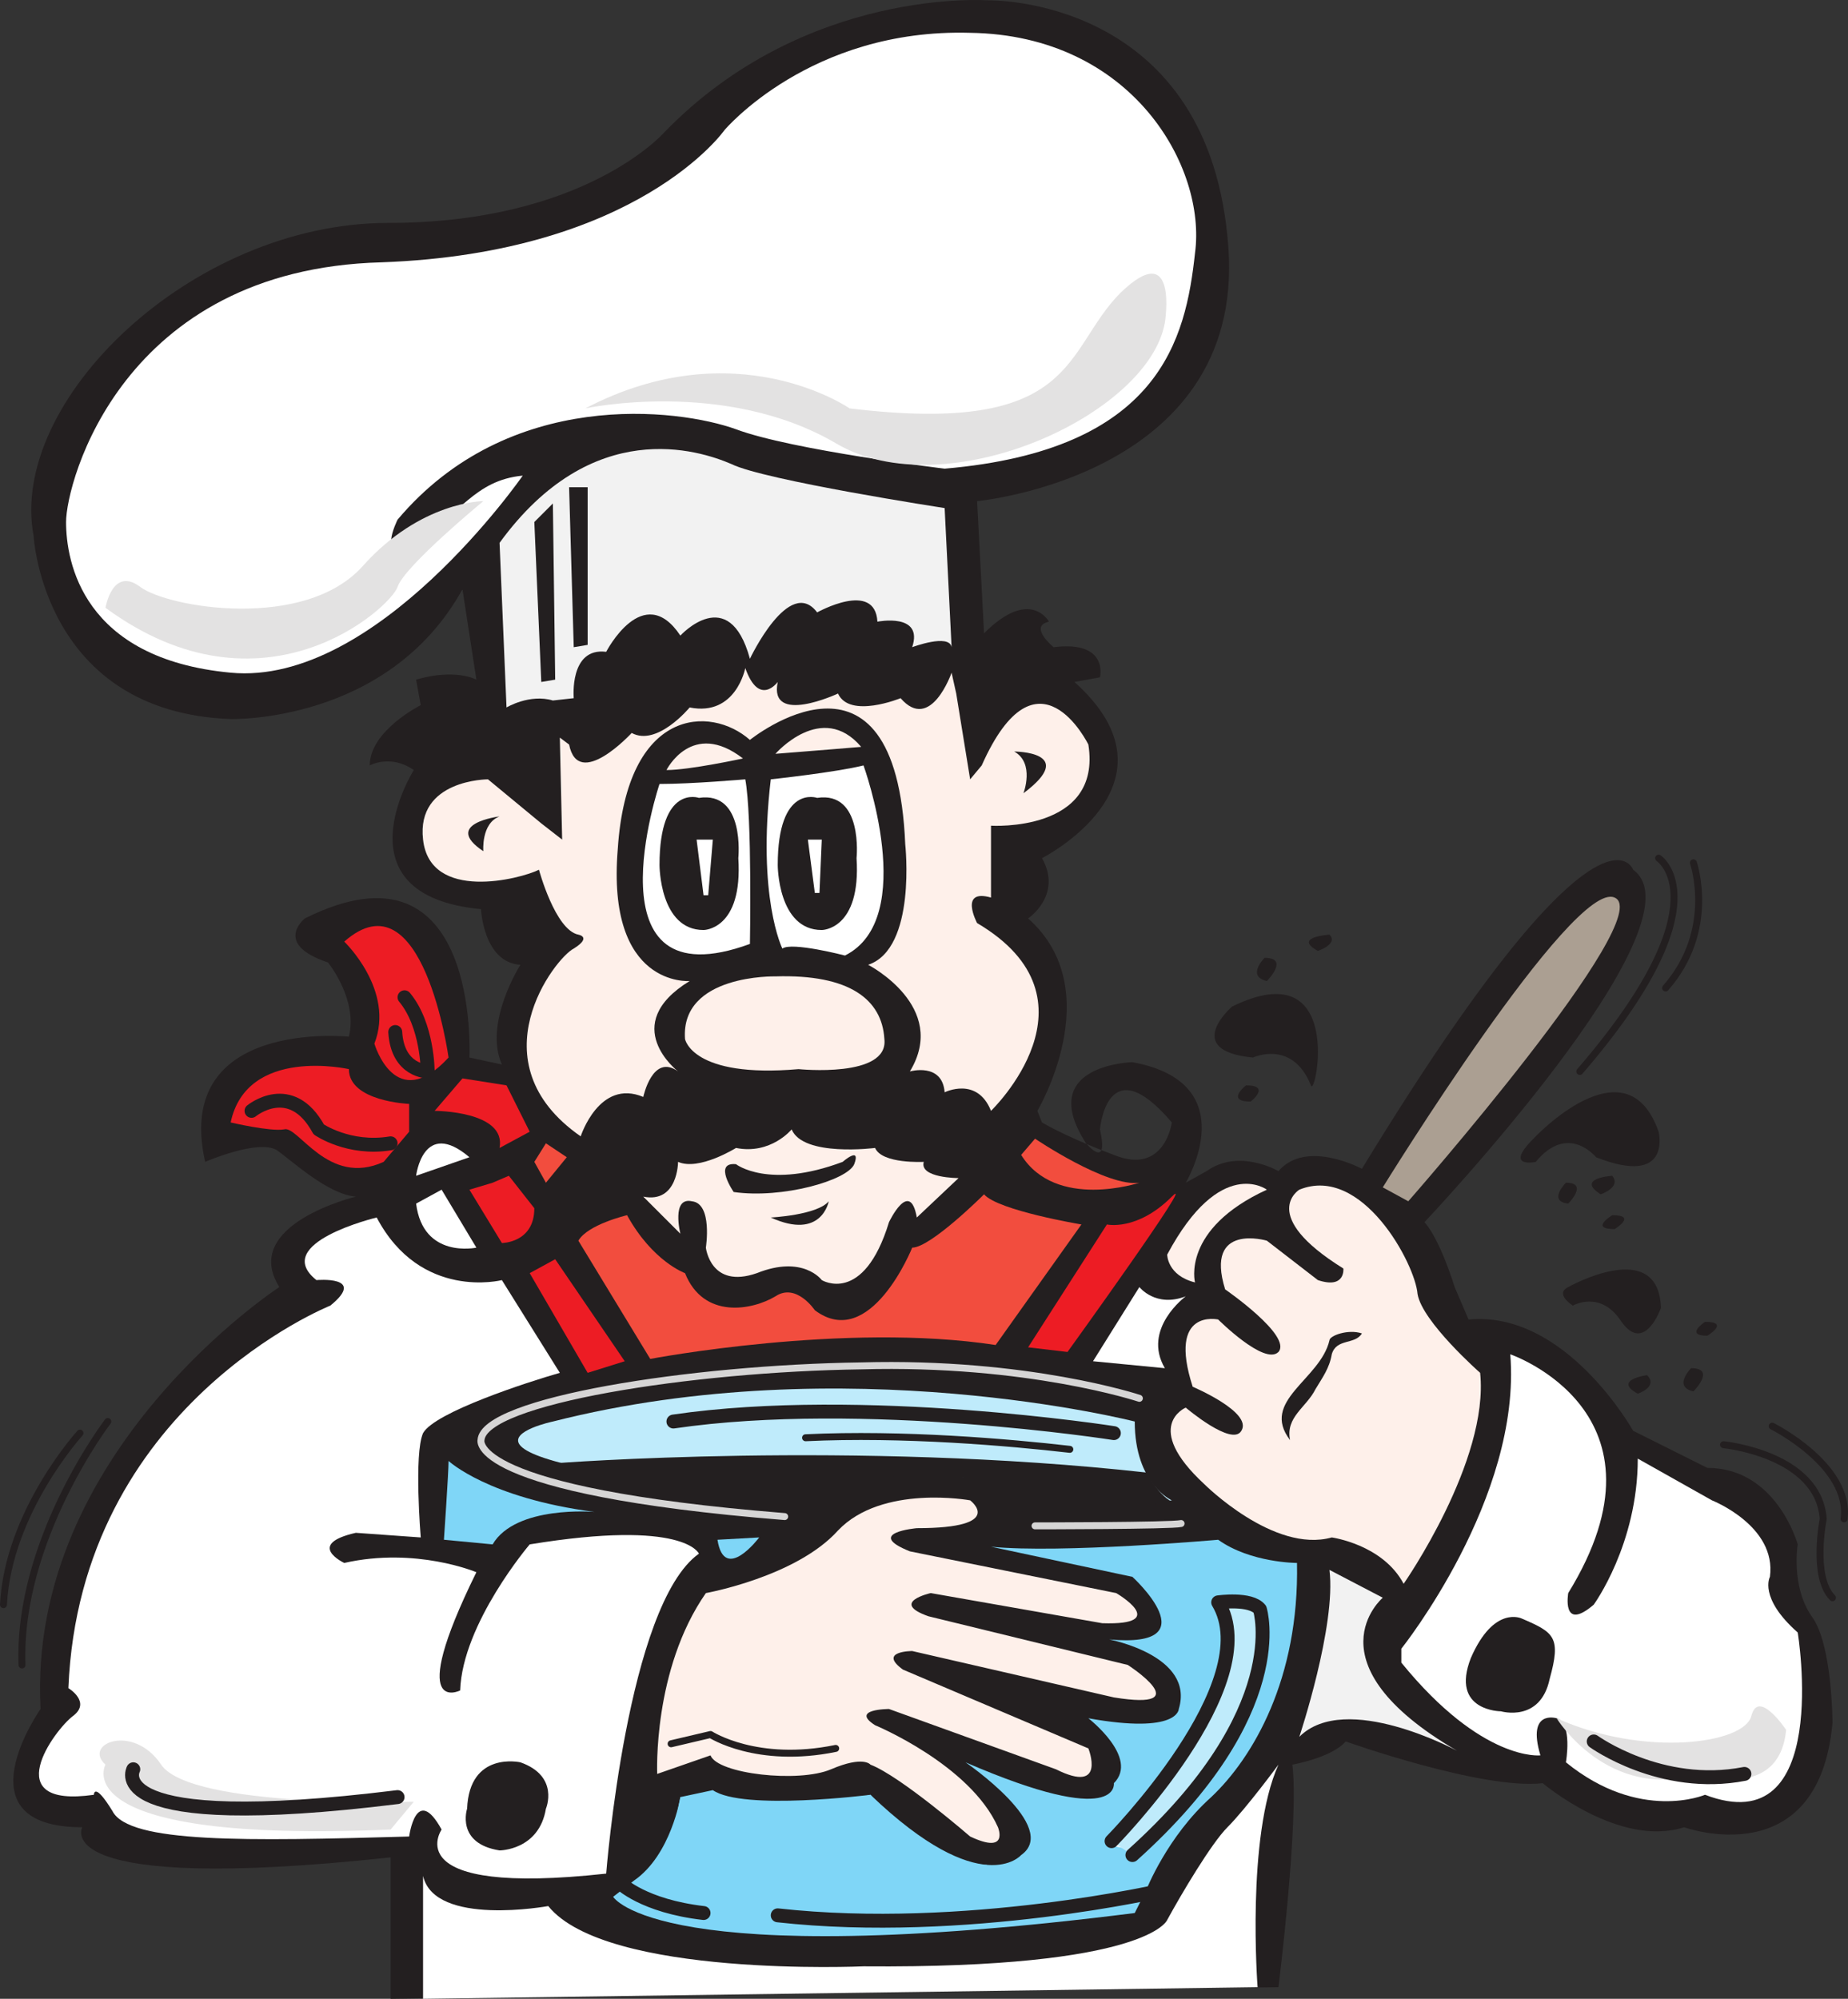 <svg xmlns="http://www.w3.org/2000/svg" width="597.892" height="646.615"><rect width="100%" height="100%" fill="#333333" stroke="none"/><path fill="#231f20" fill-rule="evenodd" d="M319.875.115s-59.25-4.5-105 42.75c0 0-25.5 29.25-89.25 29.25s-123 57.75-114.75 101.25c0 0 3 57 63.75 59.25 0 0 51 1.5 75-42l4.5 29.25s-6.75-3.75-19.5 0l1.5 8.25s-16.5 8.25-16.5 19.5c0 0 6.75-3.75 14.25 1.5 0 0-25.5 40.5 21.75 45 0 0 .75 17.25 12.75 18 0 0-12 18.75-6 32.25l-10.5-2.25s3.75-73.5-53.25-45c0 0-10.5 8.25 7.5 14.25 0 0 9.75 12 6.75 24 0 0-57-6-46.5 40.5 0 0 17.25-7.5 23.25-3.75 5.25 3.75 16.5 14.25 25.5 15 0 0-37.5 9-24.75 29.25h380.25s-4.5-15-9.75-21c0 0 91.5-96.75 67.5-114 0 0-10.5-30-87.75 96.75 0 0-18-9.75-27 .75 0 0-12.75-7.5-23.25 0l-6.75 3.75s19.5-32.25-17.25-39c0 0-31.5.75-15 26.25 0 0 7.5 9 4.5-4.5 0 0 2.25-27 23.25-2.25 0 0-2.25 17.25-18.75 10.5 0 0-14.25-5.25-23.25-10.5l-1.5-3.75s23.25-39-3-62.25c0 0 11.25-7.5 4.5-19.5 0 0 47.25-24 10.5-57l8.25-1.5s3-12-15-9.75c0 0-8.25-6.75-1.5-8.25 0 0-6-11.25-21 3.75l-2.25-42.75s89.25-8.25 81-85.5c-7.5-78-77.25-76.5-77.25-76.5m-229.5 416.25s-81.75 53.25-77.25 136.5c0 0-27 38.25 13.5 38.25 0 0-12 21.75 99.75 9.75v45.75l287.25-3.75s6.75-54 4.5-72c0 0 12.75-2.25 17.25-7.5 0 0 44.25 15.75 63.75 13.5 0 0 24.75 21 45.75 14.25 0 0 43.5 15.75 48-33.75 0 0 0-25.5-6.75-34.5-6.75-9.75-4.5-23.25-4.5-23.25s-6.75-24.75-29.25-24.75l-24-12s-21.75-39-53.25-36l-4.5-10.5H90.375"/><path fill="#fff" fill-rule="evenodd" d="M169.125 153.865s-47.25 68.25-94.5 63.75c-48-4.5-53.25-36-53.25-48.75s18-81.75 102-84c83.25-3 111-42.75 111-42.75s27.75-33 79.5-31.5c52.5.75 76.5 43.5 72.75 71.25-3 27.75-11.25 63.75-81 69.75 0 0-49.5-6-67.5-12.75-18.75-6.75-73.5-13.5-109.5 29.25 0 0-7.5 15 6 6.75 14.25-8.25 18.75-19.5 34.5-21"/><path fill="#f2f2f2" fill-rule="evenodd" d="m161.625 175.615 2.25 53.25s7.5-4.5 15-2.25l6.75-.75s-1.5-16.5 10.5-15c0 0 12-23.25 24-5.25 0 0 15.75-17.25 22.5 7.5 0 0 12.75-27 21.75-15 0 0 18.75-10.5 19.5 3 0 0 15-3 11.25 8.25 0 0 12-4.5 12.75 0l-2.25-45s-58.5-9-69-14.25c-10.5-4.5-45-15.75-75 25.5"/><path fill="#fef0ea" fill-rule="evenodd" d="M241.125 216.115s-3 15.75-18 12.75c0 0-10.5 12.75-18.75 8.25 0 0-17.25 18.75-20.25 3.75l-3-2.25.75 33-6.75-5.25-17.25-14.25s-23.25 0-21 19.5c2.25 20.25 31.5 12.75 37.5 9.75 0 0 5.25 19.5 12.75 21 0 0 4.5.75-1.5 4.5-6 3-32.25 36.75 2.25 60.75 0 0 6-18.75 20.25-12.75 0 0 3-14.25 11.25-8.25 0 0-19.5-15 3.75-29.25 0 0-27 2.25-23.25-42.75 3-45.75 30-46.5 42.75-35.25 0 0 47.25-38.25 50.25 33.75 0 0 3.75 33.75-12 39 0 0 26.25 13.5 13.5 34.5 0 0 10.5-3 11.25 6.75 0 0 10.5-5.25 15 6 0 0 37.5-36-4.5-60.75 0 0-6-11.25 4.5-8.25v-23.25s36 2.25 31.5-26.25c0 0-16.5-33.75-34.5 6.75l-3.75 4.5-4.5-27.75-1.5-6.75s-6.75 19.5-16.5 8.25c0 0-16.5 6.75-20.25-1.5 0 0-22.5 10.5-19.5-3.75 0 0-6 8.25-10.5-4.5"/><path fill="#fef0ea" fill-rule="evenodd" d="M250.875 315.865s-30.75-.75-29.25 20.25c0 0 2.25 12.75 36.75 9.75 0 0 29.25 3 27.75-9.75-.75-12.75-11.25-21-35.25-20.25m5.25 49.5s-6.75 8.25-18 6c0 0-12 7.5-18.75 4.5 0 0 0 13.5-11.25 11.25l12 12s-3-12 3.75-10.5c6.75.75 4.5 15 4.5 15s1.5 13.5 16.5 8.25c15-6 21 2.25 21 2.25s13.5 8.25 21.75-18.75c0 0 6.75-14.25 9-1.5l13.5-12.75s-12.75 0-11.25-5.25c0 0-13.5.75-15.75-4.5 0 0-23.25 3-27-6"/><path fill="#fff" fill-rule="evenodd" d="M241.125 252.115s-17.25 1.5-27.75 1.5c0 0-24 71.25 29.25 51.75 0 0 .75-41.25-1.5-53.25m8.25 0s21-2.25 30-4.5c0 0 18 49.5-6 61.5 0 0-17.25-4.5-20.25-2.25 0 0-8.25-16.5-3.75-54.75"/><path fill="#fef0ea" fill-rule="evenodd" d="M215.625 249.115s8.25-16.5 24.75-3.75c0 0-17.25 3.75-24.75 3.75m35.25-5.25s15-17.25 27.75-2.25c0 0-18 1.5-27.75 2.25"/><path fill="#231f20" fill-rule="evenodd" d="M226.125 258.115s-12.75-4.5-12.75 21.75c0 0 0 21 14.25 21 0 0 12.75 0 11.25-23.25 0 0 2.25-21.75-12.75-19.5m38.25 0s-12.75-4.5-12.75 21.75c0 0 0 21 14.25 21 0 0 12.75 0 11.25-23.25 0 0 2.25-21.75-12.75-19.5m-102.75 6s-18.75 2.25-5.25 11.25c0 0-.75-9 5.25-11.25m166.5-21s21 0 3 13.5c0 0 3.75-9.75-3-13.5m-155.25-74.25 2.25 51.75 4.5-.75-.75-57-6 6m11.25-11.25 1.5 51.75 4.5-.75v-51h-6m54 219s10.5 8.25 34.5-.75c0 0 6-5.25 3.75.75-2.25 5.25-23.25 11.25-39 9 0 0-6.75-9.75.75-9m11.25 17.25s15-.75 18.75-5.25c0 0-2.25 12.75-18.75 5.25m174.75-42.75c1.5 4.5 11.25-43.5-25.5-25.5 0 0-16.5 14.25 6.75 16.5 0 0 12.75-6 18.75 9m72 17.25s30-32.25 40.5-2.25c0 0 4.5 18-20.25 8.25 0 0-9-11.25-19.5 1.5 0 0-10.5 2.25-.75-7.5m11.25 48s29.25-16.5 30 6.75c0 0-5.25 15-12.75 4.5-6.75-10.5-15.75-5.25-15.75-5.25s-6-3.75-1.5-6"/><path fill="#ab9f92" fill-rule="evenodd" d="M447.375 384.115s61.5-99.75 75-93.75c14.25 6-66.75 98.25-66.75 98.25l-8.25-4.5"/><path fill="#fef0ea" fill-rule="evenodd" d="M478.875 444.115s-18.75-16.5-20.25-25.5c-.75-9.75-18-42-38.25-33.75 0 0-13.5 8.25 14.25 25.5 0 0 .75 6.75-8.25 3.75l-16.5-12.75s-20.25-6-13.5 15.75c0 0 21.75 15 17.25 20.25-4.5 4.5-19.5-10.5-19.5-10.5s-16.5-3.75-8.25 21.75c0 0 19.5 8.25 15.75 14.25-3 5.25-18-7.5-18-7.5s-14.25 6 6 24.75c0 0 22.5 22.5 41.25 17.25 0 0 16.5 2.25 23.25 15 0 0 27.75-39.75 24.75-68.25"/><path fill="#fef0ea" fill-rule="evenodd" d="M409.875 384.865s-15-11.25-32.25 21c0 0 0 6.75 9 9 0 0-4.5-17.25 23.25-30"/><path fill="#fff" fill-rule="evenodd" d="M383.625 419.365s-14.25 10.5-6.75 23.25l-23.25-2.25 15-24s5.25 6.75 15 3"/><path fill="#ed1c24" fill-rule="evenodd" d="M379.125 387.115c9-9-33.75 50.25-33.75 50.25l-12.75-1.5 25.5-39.75s9.75 2.25 21-9"/><path fill="#f24d3e" fill-rule="evenodd" d="M349.875 396.115s-27-4.5-31.5-9.75c0 0-17.25 17.25-23.25 17.25 0 0-13.5 33.75-31.5 20.25 0 0-6-9-12.75-4.5-7.5 4.5-23.25 7.5-29.25-7.5 0 0-10.5-3.75-18.75-18.75 0 0-12.75 3-15.75 8.25l23.25 38.25s63-12 111.75-4.5l27.75-39"/><path fill="#ed1c24" fill-rule="evenodd" d="m179.625 407.365 22.5 33-12 3.75-18.75-32.25 8.25-4.5"/><path fill="#fff" fill-rule="evenodd" d="m181.125 444.115-18.75-30s-26.25 6.75-40.5-20.25c0 0-34.5 8.25-19.5 20.25 0 0 16.5-1.5 4.5 8.25 0 0-81 32.25-84.75 123.75 0 0 7.5 4.5 1.5 9s-24.75 30 6.75 25.5c0 0 0-4.5 6 5.25 5.25 10.5 43.5 9.75 96 8.25 0 0 2.25-17.25 10.5-2.25 0 0-15 21.75 53.25 14.25 0 0 6.75-87 30-103.5 0 0-4.5-11.25-54.75-3 0 0-21.75 25.5-22.5 47.25 0 0-18 9 5.25-38.25 0 0-19.5-8.25-42.75-3 0 0-12.75-6 3.75-9.75l21 1.5s-2.25-27 .75-33.75c3.75-6.75 33.75-16.5 44.25-19.5"/><path fill="#ed1c24" fill-rule="evenodd" d="M111.375 304.615s16.5 15.75 9.75 33c0 0 6.75 23.25 24 4.5 0 0-8.25-60-33.75-37.5m21 52.5s-19.5-.75-19.5-11.25c0 0-33-7.5-38.25 17.25 0 0 12.75 3 17.25 2.25 4.5-1.5 14.25 18.75 32.25 10.5l8.25-9.75v-9"/><path fill="#f24d3e" fill-rule="evenodd" d="m183.375 374.365-6.75-4.5-3.75 6 3.75 6.75 6.75-8.25"/><path fill="#ed1c24" fill-rule="evenodd" d="m172.875 390.865-8.25-10.5-5.25 2.25-7.5 2.25 10.5 17.25s10.5 0 10.5-11.25m-9-39.75-14.25-2.25-9 10.5s23.25 0 21 12l9.75-5.25-7.5-15"/><path fill="#f24d3e" fill-rule="evenodd" d="M334.875 368.365s23.25 15.75 33.75 14.25c0 0-27 9-38.25-9l4.5-5.25"/><path fill="#fff" fill-rule="evenodd" d="M154.125 403.615s-17.25 3.75-19.5-14.25l8.25-4.5 11.25 18.75m-19.5-23.25s2.25-18.75 17.25-6l-17.25 6"/><path fill="#bfebfb" fill-rule="evenodd" d="M367.125 459.865s-93.75-24-188.25 0c0 0-57 12 85.5 24.75 0 0 12-12 47.25-6.75 0 0 19.5-3.75 13.5 9.75 0 0 45.75-.75 54-2.25 0 0-12-5.25-12-25.5"/><path fill="#7fd6f7" fill-rule="evenodd" d="M145.125 472.615s12.75 12 47.25 16.5c0 0-25.5-2.25-33 10.5l-15.75-1.5s1.5-21.75 1.5-25.5m87 25.5 13.5-.75s-11.25 15-13.5.75"/><path fill="#fef0ea" fill-rule="evenodd" d="M228.375 515.365s29.25-5.25 42.75-20.25c14.25-15 42.75-9.75 42.75-9.75s12 9-17.25 9c0 0-17.25 1.5-2.25 7.5l66.75 13.5s18 10.5-4.5 9.75l-55.5-9.75s-13.5 3-.75 7.5l64.5 15.75s23.25 15-4.5 10.5l-65.25-15s-11.25 0-3 6l60 25.5s6 15-10.5 6.75l-54-19.5s-12.75 0-4.5 5.25c0 0 30.75 12.75 39.75 33 0 0 3.75 9-9 3 0 0-22.5-19.5-32.25-23.25 0 0-2.25-3-12.75 1.5s-36.75 1.5-39-4.5l-17.25 6s-1.5-33.75 15.75-58.5"/><path fill="#7fd6f7" fill-rule="evenodd" d="M370.875 611.365s6.75-17.25 21-30c13.5-12.75 28.5-38.25 27.75-75.75 0 0-15 0-25.5-7.5 0 0-51 4.5-73.5 2.25l45.75 9.75s25.5 23.25-7.5 20.25c0 0 27.75 5.25 22.5 22.5 0 0 0 8.25-29.25 3 0 0 16.5 12.75 8.25 21 0 0 2.25 15-48-6.75 0 0 30.75 21 18 30 0 0-12.75 15-48.75-19.5 0 0-41.25 5.25-51-1.5l-10.5 2.25s-3 18.75-15 27l-6.75 5.25s14.25 24.75 168.75 5.25l3.75-7.5"/><path fill="none" stroke="#d6d5d5" stroke-linecap="round" stroke-linejoin="round" stroke-miterlimit="10" stroke-width="2.25" d="M368.625 452.365s-36-12-90-10.5c-54.75.75-122.25 11.25-123 24 0 0-4.5 16.5 98.25 24.75m81 3s44.25 0 47.25-.75"/><path fill="#fff" fill-rule="evenodd" d="M413.625 570.865s-10.5 14.25-16.5 20.25c-5.25 5.25-15 21.75-19.5 30 0 0-6 15.75-98.25 15 0 0-83.25 3.75-102-19.5 0 0-36.75 6.75-40.5-9.75v39.75l270-3.75s-3.75-48.75 6.75-72m75-132.75s54.75 18.75 18.75 77.25c0 0-2.25 12.75 8.25 3.75 0 0 14.25-19.5 14.25-47.25l24 13.5s21 8.25 18.75 24.75c0 0-3.75 6.75 9 18 0 0 11.25 68.25-30 52.5 0 0-21 9-45-10.5 0 0 2.25-12.75-3-14.25 0 0-9.75-3-5.25 12 0 0-18.75 2.25-45-30v-4.5s39-48.75 35.25-95.25"/><path fill="#f2f2f2" fill-rule="evenodd" d="M447.375 516.865s-24.75 21 24 49.5c0 0-36-19.5-51-4.5 0 0 12-36 9.75-54l17.25 9"/><path fill="#231f20" fill-rule="evenodd" d="M168.375 570.115s-16.5-3.75-17.25 15c0 0-3.75 11.25 10.5 13.5 0 0 12.75 0 15-13.5 0 0 4.5-10.5-8.25-15m324-46.5s-9-4.5-16.5 12.75c-6.75 17.25 9.75 17.25 9.75 17.25s12.75 3.75 15.75-10.5c3.75-13.5 1.5-15-9-19.5m-66.75-74.25c-3 6-9.75 9-8.25 16.5-9.75-12.75 9.75-19.5 12.75-32.25 0-1.5 6-3.75 10.5-2.25-2.25 3.75-8.25 1.5-9.75 6.75-.75 4.5-3 7.5-5.25 11.25"/><path fill="#fff" fill-rule="evenodd" d="M396.375 525.865c6.75 28.5-24 47.25-36.75 69.75-.75 3 5.25.75 6.75 4.5 9.75-13.5 23.25-24 31.5-39.75 6.75-12 9.75-24.75 7.5-39-.75-3-4.5-2.25-6.75-1.5-3 .75-3 3.75-2.25 6"/><path fill="#bfebfb" fill-rule="evenodd" stroke="#231f20" stroke-linecap="round" stroke-linejoin="round" stroke-miterlimit="10" stroke-width="4.5" d="M359.625 595.615s50.25-51 34.5-77.25c0 0 10.5-1.5 13.5 2.25 0 0 10.5 33-41.25 79.5"/><path fill="none" stroke="#231f20" stroke-linecap="round" stroke-linejoin="round" stroke-miterlimit="10" stroke-width="4.5" d="M376.875 611.365s-64.5 15-125.25 8.25m-51-10.5s7.5 7.5 27 9.75"/><path fill="none" stroke="#231f20" stroke-linecap="round" stroke-linejoin="round" stroke-miterlimit="10" stroke-width="2.25" d="M34.875 459.865s-29.25 38.25-27.75 78.75m18.75-75s-23.25 25.5-24.75 55.5m556.5-51.75s30.75 3 32.25 24c0 0-3.75 18.75 3 25.5"/><path fill="none" stroke="#231f20" stroke-linecap="round" stroke-linejoin="round" stroke-miterlimit="10" stroke-width="2.25" d="M573.375 461.365s25.5 12.75 23.25 30m-60-213.75s21.75 14.25-25.5 69"/><path fill="none" stroke="#231f20" stroke-linecap="round" stroke-linejoin="round" stroke-miterlimit="10" stroke-width="2.25" d="M547.875 279.115s7.5 21.75-9 40.5"/><path fill="#fff" fill-rule="evenodd" d="M225.375 271.615h5.25l-1.5 18h-1.5l-2.25-18m36 0h4.5l-.75 17.25h-1.5l-2.25-17.25"/><path fill="none" stroke="#231f20" stroke-linecap="round" stroke-linejoin="round" stroke-miterlimit="10" stroke-width="4.5" d="M360.375 463.615s-81-12.75-142.5-3.75"/><path fill="#231f20" fill-rule="evenodd" d="M409.125 309.865s-6 6 .75 7.5c0 0 7.5-7.5-.75-7.5m21-7.5s-12 .75-3.75 5.25c0 0 6.75-2.25 3.75-5.25m-27 48.75s-6.75 5.25 1.5 5.25c0 0 6.75-5.25-1.5-5.25m118.5 42s-7.5 4.5.75 4.5c0 0 7.5-4.5-.75-4.5m-15-10.5s-6 6 .75 6.75c0 0 6.75-6.75-.75-6.75m15-2.25s-12 .75-3.75 6c0 0 6.75-2.25 3.75-6m30 47.25s-6.75 4.5.75 4.5c0 0 7.5-4.5-.75-4.5m-18.75 17.25s-11.25 1.5-3 6c0 0 6.75-2.25 3-6m14.25-2.25s-6 6 .75 7.5c0 0 7.5-7.5-.75-7.5"/><path fill="none" stroke="#231f20" stroke-linecap="round" stroke-linejoin="round" stroke-miterlimit="10" stroke-width="2.25" d="M346.125 468.865c-19.5-2.25-54-5.25-85.5-3.75"/><path fill="none" stroke="#231f20" stroke-linecap="round" stroke-linejoin="round" stroke-miterlimit="10" stroke-width="4.5" d="M81.375 359.365s12.75-10.5 21.75 6c0 0 9.75 6.75 23.25 4.5"/><path fill="none" stroke="#231f20" stroke-linecap="round" stroke-linejoin="round" stroke-miterlimit="10" stroke-width="2.25" d="m217.125 564.115 12.75-3s15 9.75 40.5 4.5"/><path fill="none" stroke="#231f20" stroke-linecap="round" stroke-linejoin="round" stroke-miterlimit="10" stroke-width="4.5" d="M127.875 333.865c.75 12.75 10.5 12.75 10.5 12.75s0-15-7.5-24"/><path fill="#231f20" fill-rule="evenodd" d="M323.625 489.115s6-11.25-6-10.5c0 0-39.75-5.25-53.25 6.75 0 0-72.75-7.5-84.75-12 0 0 96.75-7.5 191.25 3 0 0 4.5 8.25 9 9.75 0 0-48 3-56.25 3"/><path fill="#e3e2e2" fill-rule="evenodd" d="M189.375 132.115s45-9.75 81 11.25c35.25 21 101.25-9 106.5-39 0 0 4.5-27.75-14.25-9.75-18.75 18.75-13.5 46.5-87.75 37.5 0 0-36.75-25.5-85.5 0m-33 30s-25.5 21-27.75 27.75-43.5 44.25-94.5 6.75c0 0 2.25-13.5 11.25-6.75s53.25 14.25 72-6.75 39-21 39-21m-122.25 408.75s-14.25 25.5 92.25 21l7.5-9s-72 2.25-81.75-12c-9-13.5-25.5-6.75-18 0m469.5-15s16.5 27 46.5 18c0 0 25.5 9 27.75-14.25 0 0-9-13.5-11.25-4.5s-34.5 13.5-63 .75"/><path fill="none" stroke="#231f20" stroke-linecap="round" stroke-linejoin="round" stroke-miterlimit="10" stroke-width="4.5" d="M515.625 563.365s21.75 15.75 48.75 10.5m-521.25-1.5s-11.25 21 85.5 9"/><path fill="#7fd6f7" fill-rule="evenodd" d="M220.125 581.365s45.75 3.75 61.5-.75c0 0 21 26.25 34.5 23.25 14.25-3.75-21 13.5-45.75-9.75 0 0-44.25 4.5-53.25 2.25l3-15"/></svg>
